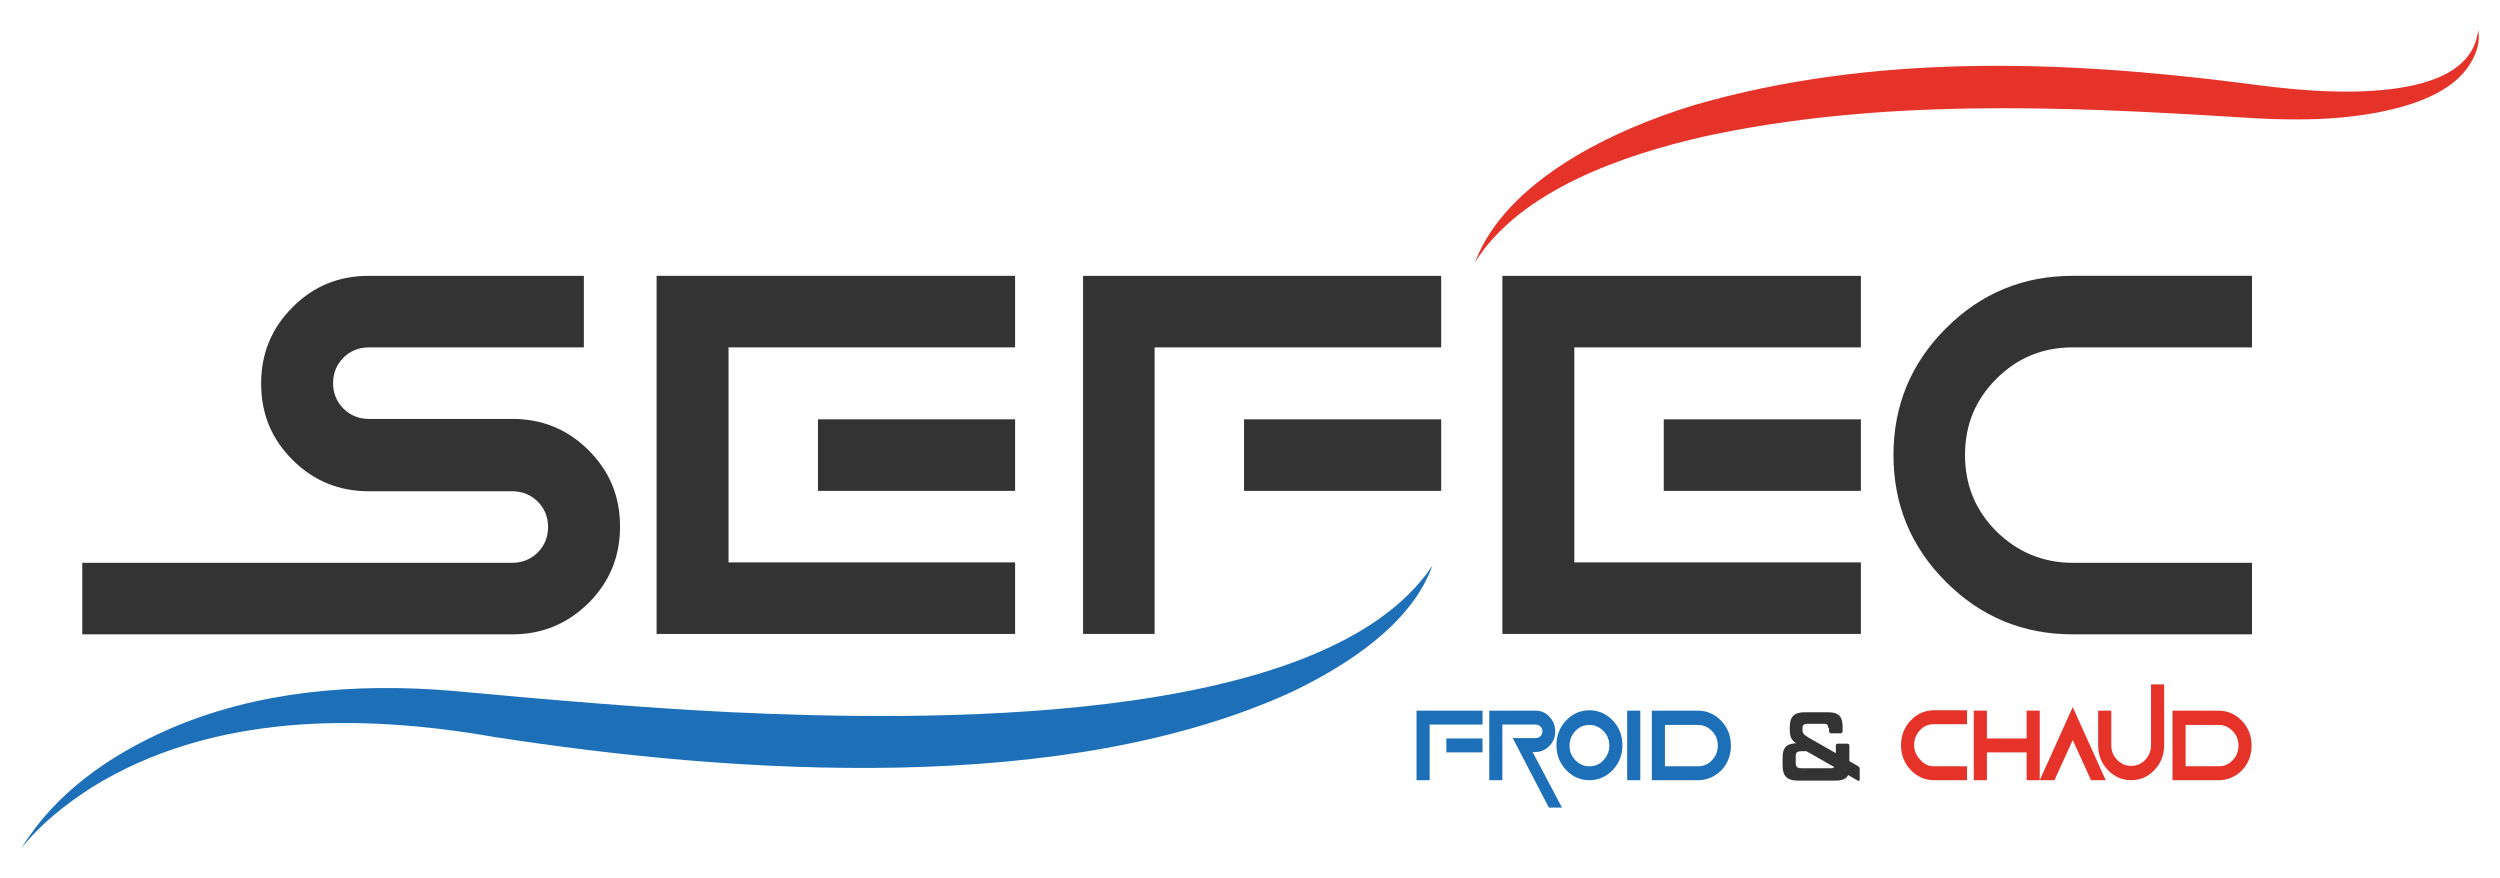 <svg xmlns="http://www.w3.org/2000/svg" xmlns:xlink="http://www.w3.org/1999/xlink" id="Calque_1" x="0px" y="0px" viewBox="0 0 629 221" style="enable-background:new 0 0 629 221;" xml:space="preserve"><style type="text/css"> .st0{fill:#E5332A;} .st1{fill:#333333;} .st2{fill:#1D70B7;}</style><g> <path class="st0" d="M486.6,192.8h8.3v3.5h-8.3c-2.3,0-4.3-0.9-5.9-2.6c-1.6-1.7-2.4-3.8-2.4-6.2s0.8-4.5,2.4-6.2s3.6-2.6,5.9-2.6 h8.3v3.5h-8.3c-1.4,0-2.6,0.5-3.5,1.5c-1,1-1.5,2.3-1.5,3.7c0,1.5,0.5,2.7,1.5,3.7C484.1,192.3,485.3,192.8,486.6,192.8z"></path> <path class="st0" d="M499.9,189.3v7h-3.3v-17.5h3.3v7h10v-7h3.3v17.5h-3.3v-7H499.9z"></path> <path class="st0" d="M513.2,196.3l8.3-18.4l8.3,18.4h-3.7l-4.6-10.1l-4.6,10.1H513.2z"></path> <path class="st0" d="M527.9,187.5v-8.7h3.3v8.7c0,1.5,0.5,2.7,1.5,3.7s2.1,1.5,3.5,1.5s2.6-0.5,3.5-1.5c1-1,1.5-2.3,1.5-3.7v-15.3 h3.3v15.3c0,2.4-0.8,4.5-2.4,6.2c-1.6,1.7-3.6,2.6-5.9,2.6c-2.3,0-4.3-0.9-5.9-2.6C528.7,192,527.9,190,527.9,187.5z"></path> <path class="st0" d="M558.2,196.3h-11.6v-17.5h11.6c2.3,0,4.3,0.9,5.9,2.6c1.6,1.7,2.4,3.8,2.4,6.2s-0.8,4.5-2.4,6.2 C562.5,195.4,560.5,196.3,558.2,196.3z M549.9,192.8h8.3c1.4,0,2.6-0.5,3.5-1.5c1-1,1.5-2.3,1.5-3.7c0-1.5-0.5-2.7-1.5-3.7 s-2.1-1.5-3.5-1.5h-8.3V192.8z"></path></g><path class="st1" d="M460,183.2c0-0.8-0.3-1.1-1.1-1.1H455c-1.2,0-1.5,0.3-1.5,1.3v0.2c0,0.9,0.3,1.2,1.4,1.9l7,4v-1.9 c0-0.3,0.2-0.5,0.5-0.5h2.4c0.3,0,0.5,0.2,0.5,0.5v3.9l2.1,1.2c0.3,0.2,0.5,0.4,0.5,0.7v2.8c0,0.2-0.3,0.3-0.5,0.2L465,195 c-0.5,1-1.5,1.4-3.2,1.4h-9.5c-2.7,0-3.8-1.2-3.8-3.8v-2c0-2.5,1-3.5,3.4-3.6c-1.2-0.8-1.6-1.6-1.6-3.6V183c0-2.7,1.1-3.8,3.8-3.8 h5.8c2.7,0,3.7,1,3.7,3.8v1c0,0.3-0.2,0.5-0.5,0.5h-2.4c-0.3,0-0.5-0.2-0.5-0.5v-0.8H460z M461.5,193l-7-4h-1.1 c-1.3,0-1.6,0.3-1.6,1.4v1.5c0,1.1,0.4,1.4,1.6,1.4h7.2C461.1,193.3,461.3,193.2,461.5,193z"></path><g> <path class="st2" d="M373,178.8v3.5h-13.3v14h-3.3v-17.5H373z M373,189.3h-9.1v-3.5h9.1V189.3z"></path> <path class="st2" d="M378,196.3h-3.3v-17.5h11.6c1.4,0,2.6,0.5,3.5,1.5c1,1,1.5,2.3,1.5,3.7c0,1.5-0.5,2.7-1.5,3.7 s-2.1,1.5-3.5,1.5h-0.7l7.4,14h-3.3l-9.1-17.5h5.8c0.5,0,0.9-0.2,1.2-0.5c0.3-0.3,0.5-0.8,0.5-1.2s-0.2-0.9-0.5-1.2 s-0.7-0.5-1.2-0.5H378V196.3z"></path> <path class="st2" d="M399.9,196.3c-2.3,0-4.3-0.9-5.9-2.6c-1.6-1.7-2.4-3.8-2.4-6.2s0.8-4.5,2.4-6.2s3.6-2.6,5.9-2.6 s4.3,0.9,5.9,2.6c1.6,1.7,2.4,3.8,2.4,6.2s-0.8,4.5-2.4,6.2C404.2,195.4,402.2,196.3,399.9,196.3z M399.9,192.8 c1.4,0,2.6-0.5,3.5-1.5c1-1,1.5-2.3,1.5-3.7c0-1.5-0.5-2.7-1.5-3.7s-2.1-1.5-3.5-1.5s-2.6,0.5-3.5,1.5c-1,1-1.5,2.3-1.5,3.7 c0,1.5,0.5,2.7,1.5,3.7S398.5,192.8,399.9,192.8z"></path> <path class="st2" d="M412.7,196.3h-3.3v-17.5h3.3V196.3z"></path> <path class="st2" d="M427.2,196.3h-11.6v-17.5h11.6c2.3,0,4.3,0.9,5.9,2.6c1.6,1.7,2.4,3.8,2.4,6.2s-0.8,4.5-2.4,6.2 C431.5,195.4,429.5,196.3,427.2,196.3z M418.9,192.8h8.3c1.4,0,2.6-0.5,3.5-1.5c1-1,1.5-2.3,1.5-3.7c0-1.5-0.5-2.7-1.5-3.7 s-2.1-1.5-3.5-1.5h-8.3V192.8z"></path></g><g> <path class="st0" d="M371.1,66c7.9-20.8,35.2-33.5,55.3-39.6c44.8-12.9,92.1-11.3,137.7-5.5c11.1,1.5,22.3,2.7,33.4,1.9 c9.9-0.7,24.7-3.3,26-15.2c0.3,1.4,0.2,2.9-0.2,4.4c-3.1,10.6-15.5,14.4-25.1,16.3c-11.6,2.2-23.4,2-35,1.2 c-44.9-2.8-90.7-4.7-134.7,4.9C408.5,39,382.5,47.8,371.1,66L371.1,66z"></path></g><g> <path class="st2" d="M360.4,142.3c-5.3,14.8-21.7,25.2-35.2,31.7c-57.2,26.3-139.8,20.9-201,11.4c-33.8-5.9-71.1-5.9-101.1,12.7 c-6.5,4.2-12.8,9.1-17.7,15.3c8.4-13.8,22.2-23.4,36.8-29.8c22.3-9.8,47.3-11.8,71.4-9.8c22.8,2.1,47.8,4.3,70.5,5.4 C229.7,181.3,332.9,183.6,360.4,142.3L360.4,142.3z"></path></g><g> <path class="st1" d="M128.9,159.6H20.7v-18h108.2c2.5,0,4.7-0.9,6.4-2.6c1.7-1.7,2.6-3.9,2.6-6.4s-0.9-4.7-2.6-6.4 c-1.7-1.7-3.9-2.6-6.4-2.6H92.8c-7.5,0-13.9-2.6-19.2-7.9c-5.3-5.3-7.9-11.6-7.9-19.2c0-7.5,2.6-13.9,7.9-19.2 c5.3-5.3,11.6-7.9,19.2-7.9h54.1v18H92.8c-2.5,0-4.7,0.9-6.4,2.6c-1.7,1.7-2.6,3.9-2.6,6.4s0.9,4.7,2.6,6.4 c1.7,1.7,3.9,2.6,6.4,2.6h36.1c7.5,0,13.9,2.6,19.2,7.9s7.9,11.6,7.9,19.2c0,7.5-2.6,13.9-7.9,19.2 C142.7,157,136.4,159.6,128.9,159.6z"></path> <path class="st1" d="M255.4,69.4v18h-72.1v54.1h72.1v18h-90.2V69.4H255.4z M255.4,123.5h-49.6v-18h49.6V123.5z"></path> <path class="st1" d="M362.6,69.4v18h-72.1v72.1h-18V69.4H362.6z M362.6,123.5H313v-18h49.6V123.5z"></path> <path class="st1" d="M468.2,69.4v18h-72.1v54.1h72.1v18H378V69.4H468.2z M468.2,123.5h-49.6v-18h49.6V123.5z"></path> <path class="st1" d="M521.5,141.6h45.1v18h-45.1c-12.5,0-23.1-4.4-31.9-13.2s-13.2-19.4-13.2-31.9s4.4-23.1,13.2-31.9 c8.8-8.8,19.4-13.2,31.9-13.2h45.1v18h-45.1c-7.5,0-13.9,2.6-19.2,7.9c-5.3,5.3-7.9,11.6-7.9,19.2c0,7.5,2.6,13.9,7.9,19.2 C507.6,138.9,514,141.6,521.5,141.6z"></path></g></svg>